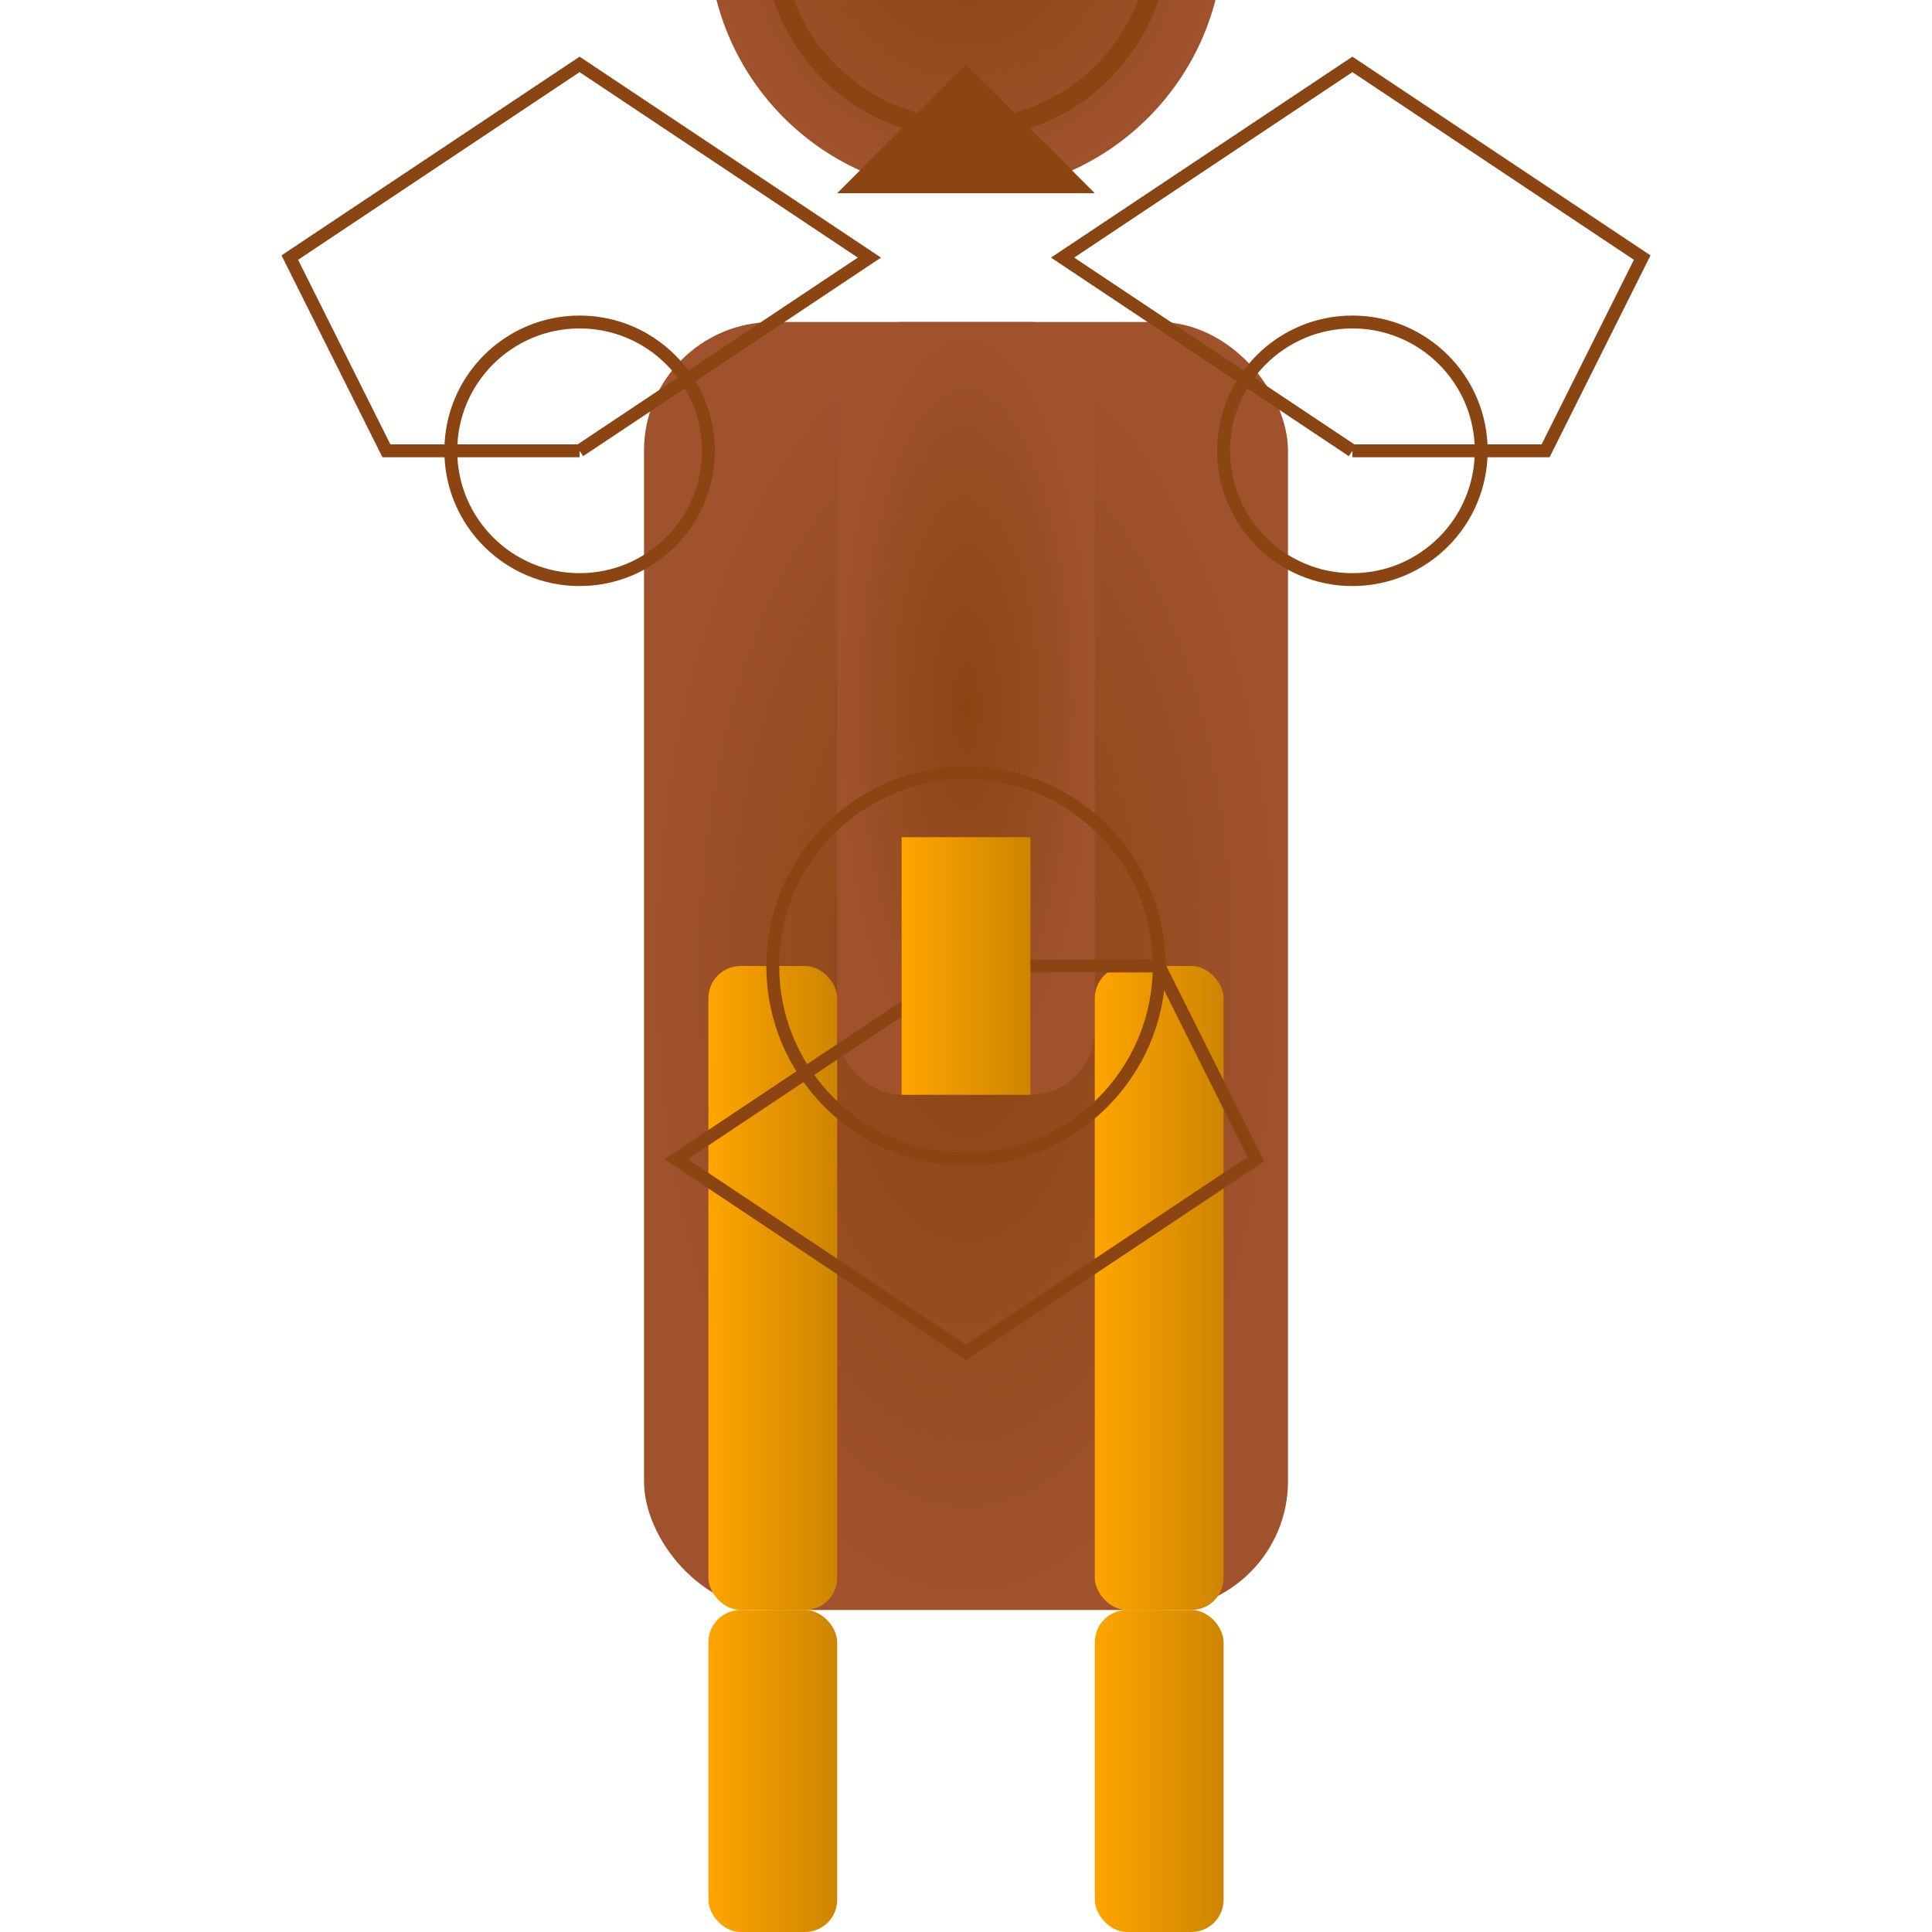 <svg viewBox="0 0 300 300" xmlns="http://www.w3.org/2000/svg">
  <defs>
    <pattern id="crosshatch" width="10" height="10" patternUnits="userSpaceOnUse">
      <path d="M0 0 L10 10 M0 10 L10 0" stroke="#666" stroke-width="1"/>
    </pattern>
    <linearGradient id="metal">
      <stop offset="0%" stop-color="#FFA500"/>
      <stop offset="100%" stop-color="#CD8500"/>
    </linearGradient>
    <radialGradient id="bodyGradient">
      <stop offset="0%" stop-color="#8B4513"/>
      <stop offset="100%" stop-color="#A0522D"/>
    </radialGradient>
  </defs>
  <g transform="translate(150,150)">
    <!-- Body -->
    <rect x="-50" y="-100" width="100" height="200" fill="url(#bodyGradient)" rx="20"/>
    
    <!-- Neck -->
    <rect x="-20" y="-100" width="40" height="120" fill="url(#bodyGradient)" rx="10"/>
    
    <!-- Head -->
    <circle cx="0" cy="-160" r="40" fill="url(#bodyGradient)"/>
    <circle cx="0" cy="-160" r="30" fill="none" stroke="#8B4513" stroke-width="3"/>
    
    <!-- Horn -->
    <path d="M-10 -120 L10 -120 L0 -140" fill="#8B4513"/>
    
    <!-- Legs -->
    <rect x="-40" y="0" width="20" height="100" fill="url(#metal)" rx="5"/>
    <rect x="20" y="0" width="20" height="100" fill="url(#metal)" rx="5"/>
    <rect x="-40" y="100" width="20" height="50" fill="url(#metal)" rx="5"/>
    <rect x="20" y="100" width="20" height="50" fill="url(#metal)" rx="5"/>
    
    <!-- Gears -->
    <circle cx="0" cy="0" r="30" fill="none" stroke="#8B4513" stroke-width="2"/>
    <circle cx="-60" cy="-80" r="20" fill="none" stroke="#8B4513" stroke-width="2"/>
    <circle cx="60" cy="-80" r="20" fill="none" stroke="#8B4513" stroke-width="2"/>
    
    <!-- Cogs -->
    <path d="M0 0 L30 0 L45 30 L0 60 L-45 30 L0 0" fill="none" stroke="#8B4513" stroke-width="2"/>
    <path d="M-60 -80 L-90 -80 L-105 -110 L-60 -140 L-15 -110 L-60 -80" fill="none" stroke="#8B4513" stroke-width="2"/>
    <path d="M60 -80 L90 -80 L105 -110 L60 -140 L15 -110 L60 -80" fill="none" stroke="#8B4513" stroke-width="2"/>
    
    <!-- Details -->
    <rect x="-10" y="-20" width="20" height="40" fill="url(#metal)"/>
    <path d="M-20 -120 L20 -120 L0 -140" fill="#8B4513"/>
  </g>
</svg>